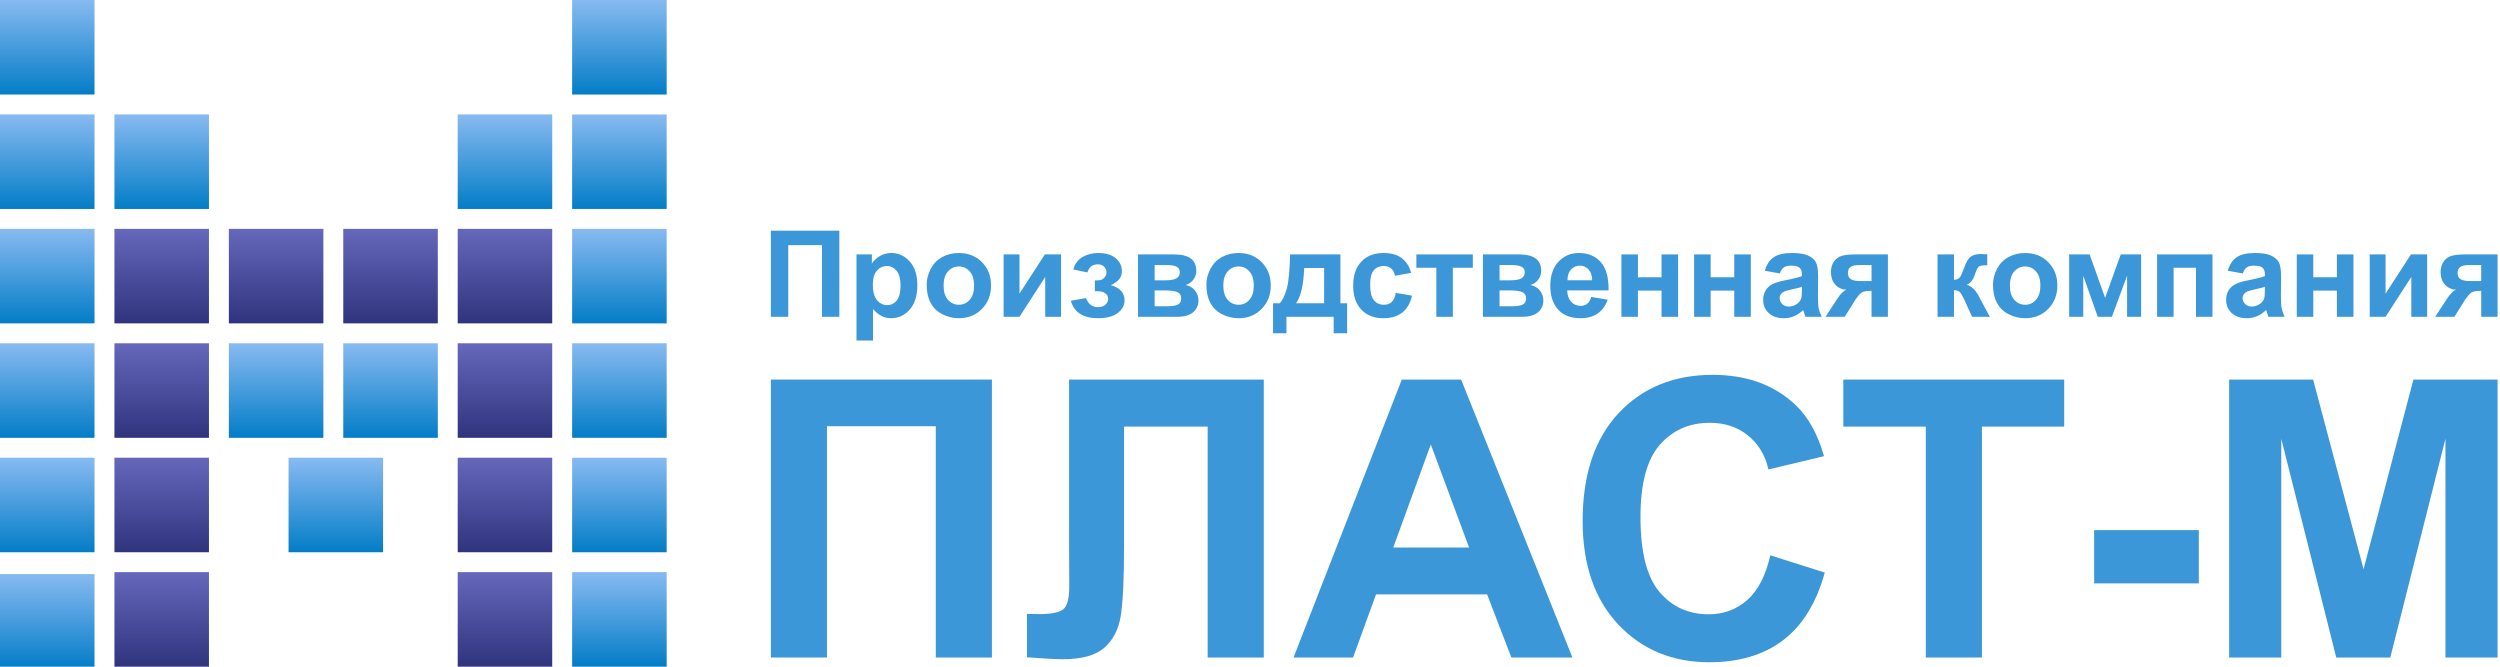 <?xml version="1.0" encoding="UTF-8"?> <svg xmlns="http://www.w3.org/2000/svg" width="225" height="60" viewBox="0 0 225 60" fill="none"> <path d="M69.377 34.162H89.272V59.176H84.221V38.36H74.427V59.176H69.377V34.162Z" fill="#3C97D9"></path> <path d="M96.216 34.162H113.74V59.176H108.689V38.394H101.165V49.075C101.165 52.135 101.062 54.273 100.857 55.49C100.653 56.696 100.152 57.64 99.356 58.323C98.571 58.994 97.337 59.33 95.653 59.33C95.062 59.33 93.987 59.273 92.428 59.159V55.252L93.555 55.269C94.612 55.269 95.323 55.126 95.688 54.842C96.052 54.558 96.234 53.858 96.234 52.743L96.216 48.444V34.162Z" fill="#3C97D9"></path> <path d="M141.518 59.176H136.023L133.839 53.494H123.841L121.776 59.176H116.419L126.161 34.162H131.502L141.518 59.176ZM132.219 49.28L128.772 39.998L125.393 49.28H132.219Z" fill="#3C97D9"></path> <path d="M159.331 49.979L164.228 51.532C163.477 54.262 162.226 56.292 160.474 57.623C158.734 58.943 156.521 59.602 153.837 59.602C150.515 59.602 147.785 58.471 145.647 56.207C143.508 53.932 142.439 50.827 142.439 46.891C142.439 42.728 143.514 39.497 145.664 37.199C147.814 34.89 150.64 33.736 154.144 33.736C157.204 33.736 159.689 34.64 161.6 36.449C162.738 37.518 163.591 39.053 164.16 41.056L159.16 42.25C158.865 40.953 158.245 39.929 157.301 39.179C156.368 38.428 155.23 38.052 153.888 38.052C152.034 38.052 150.527 38.718 149.366 40.049C148.218 41.38 147.643 43.535 147.643 46.516C147.643 49.678 148.212 51.93 149.349 53.272C150.487 54.614 151.966 55.286 153.786 55.286C155.128 55.286 156.282 54.859 157.249 54.006C158.216 53.153 158.91 51.811 159.331 49.979Z" fill="#3C97D9"></path> <path d="M173.322 59.176V38.394H165.9V34.162H185.778V38.394H178.373V59.176H173.322Z" fill="#3C97D9"></path> <path d="M188.474 52.505V47.71H197.893V52.505H188.474Z" fill="#3C97D9"></path> <path d="M200.623 59.176V34.162H208.181L212.72 51.225L217.207 34.162H224.783V59.176H220.091V39.486L215.126 59.176H210.263L205.315 39.486V59.176H200.623Z" fill="#3C97D9"></path> <path d="M69.377 20.762H75.541V28.512H73.976V22.063H70.942V28.512H69.377V20.762Z" fill="#3C97D9"></path> <path d="M77.084 22.898H78.469V23.723C78.649 23.441 78.892 23.212 79.199 23.036C79.505 22.859 79.846 22.771 80.219 22.771C80.871 22.771 81.424 23.027 81.879 23.538C82.334 24.049 82.561 24.761 82.561 25.674C82.561 26.611 82.332 27.34 81.874 27.862C81.416 28.38 80.861 28.639 80.209 28.639C79.898 28.639 79.617 28.577 79.363 28.454C79.112 28.331 78.848 28.119 78.57 27.82V30.648H77.084V22.898ZM78.554 25.61C78.554 26.241 78.679 26.708 78.929 27.011C79.18 27.311 79.484 27.46 79.844 27.46C80.189 27.46 80.476 27.323 80.706 27.048C80.934 26.77 81.049 26.315 81.049 25.684C81.049 25.096 80.931 24.659 80.695 24.373C80.459 24.088 80.166 23.945 79.817 23.945C79.454 23.945 79.153 24.086 78.913 24.368C78.674 24.646 78.554 25.06 78.554 25.61Z" fill="#3C97D9"></path> <path d="M83.401 25.626C83.401 25.133 83.523 24.655 83.766 24.193C84.009 23.732 84.353 23.379 84.797 23.136C85.245 22.893 85.743 22.771 86.293 22.771C87.142 22.771 87.838 23.048 88.381 23.601C88.924 24.151 89.195 24.847 89.195 25.689C89.195 26.539 88.92 27.244 88.371 27.804C87.824 28.361 87.135 28.639 86.304 28.639C85.789 28.639 85.297 28.523 84.829 28.29C84.364 28.058 84.009 27.718 83.766 27.27C83.523 26.819 83.401 26.271 83.401 25.626ZM84.924 25.705C84.924 26.262 85.056 26.688 85.32 26.985C85.585 27.28 85.911 27.428 86.298 27.428C86.686 27.428 87.01 27.28 87.271 26.985C87.535 26.688 87.668 26.259 87.668 25.695C87.668 25.145 87.535 24.722 87.271 24.426C87.01 24.13 86.686 23.982 86.298 23.982C85.911 23.982 85.585 24.13 85.32 24.426C85.056 24.722 84.924 25.148 84.924 25.705Z" fill="#3C97D9"></path> <path d="M90.326 22.898H91.754V26.424L94.037 22.898H95.496V28.512H94.069V24.923L91.754 28.512H90.326V22.898Z" fill="#3C97D9"></path> <path d="M98.536 26.207V25.24C98.793 25.24 98.98 25.224 99.096 25.192C99.213 25.157 99.322 25.076 99.424 24.949C99.53 24.819 99.583 24.671 99.583 24.505C99.583 24.329 99.518 24.167 99.387 24.019C99.26 23.867 99.068 23.791 98.811 23.791C98.614 23.791 98.437 23.834 98.282 23.918C98.127 24.003 97.986 24.204 97.859 24.521L96.601 24.252C96.728 23.758 97 23.388 97.415 23.141C97.831 22.895 98.305 22.771 98.837 22.771C99.514 22.771 100.037 22.926 100.407 23.236C100.781 23.547 100.968 23.936 100.968 24.405C100.968 24.697 100.887 24.94 100.725 25.134C100.566 25.325 100.314 25.503 99.969 25.668C100.385 25.781 100.695 25.952 100.899 26.181C101.107 26.41 101.211 26.695 101.211 27.037C101.211 27.474 101.007 27.851 100.598 28.169C100.189 28.482 99.6 28.639 98.832 28.639C97.493 28.639 96.674 28.116 96.374 27.069L97.733 26.821C97.951 27.37 98.312 27.645 98.816 27.645C99.095 27.645 99.317 27.573 99.482 27.428C99.651 27.28 99.736 27.108 99.736 26.91C99.736 26.692 99.648 26.521 99.472 26.398C99.299 26.271 99.072 26.207 98.79 26.207H98.536Z" fill="#3C97D9"></path> <path d="M102.422 22.898H105.673C106.339 22.898 106.837 23.02 107.169 23.263C107.5 23.506 107.666 23.873 107.666 24.363C107.666 24.676 107.574 24.949 107.391 25.182C107.211 25.414 106.984 25.57 106.709 25.647C107.096 25.742 107.385 25.92 107.576 26.181C107.766 26.442 107.861 26.727 107.861 27.037C107.861 27.474 107.701 27.83 107.38 28.105C107.059 28.377 106.585 28.512 105.958 28.512H102.422V22.898ZM103.918 25.229H104.874C105.336 25.229 105.669 25.171 105.873 25.055C106.081 24.939 106.185 24.755 106.185 24.505C106.185 24.269 106.088 24.102 105.895 24.003C105.704 23.901 105.364 23.85 104.874 23.85H103.918V25.229ZM103.918 27.561H105.091C105.514 27.561 105.822 27.51 106.016 27.407C106.21 27.305 106.307 27.122 106.307 26.858C106.307 26.583 106.196 26.394 105.974 26.292C105.752 26.186 105.32 26.133 104.679 26.133H103.918V27.561Z" fill="#3C97D9"></path> <path d="M108.575 25.626C108.575 25.133 108.696 24.655 108.94 24.193C109.183 23.732 109.526 23.379 109.97 23.136C110.418 22.893 110.917 22.771 111.466 22.771C112.316 22.771 113.012 23.048 113.554 23.601C114.097 24.151 114.369 24.847 114.369 25.689C114.369 26.539 114.094 27.244 113.544 27.804C112.998 28.361 112.309 28.639 111.477 28.639C110.962 28.639 110.471 28.523 110.002 28.29C109.537 28.058 109.183 27.718 108.94 27.27C108.696 26.819 108.575 26.271 108.575 25.626ZM110.097 25.705C110.097 26.262 110.229 26.688 110.494 26.985C110.758 27.28 111.084 27.428 111.472 27.428C111.859 27.428 112.184 27.28 112.444 26.985C112.709 26.688 112.841 26.259 112.841 25.695C112.841 25.145 112.709 24.722 112.444 24.426C112.184 24.13 111.859 23.982 111.472 23.982C111.084 23.982 110.758 24.13 110.494 24.426C110.229 24.722 110.097 25.148 110.097 25.705Z" fill="#3C97D9"></path> <path d="M120.03 28.512H115.78V29.992H114.575V27.296H115.183C115.436 27.014 115.646 26.574 115.812 25.975C115.977 25.376 116.076 24.35 116.108 22.898H120.638V27.296H121.241V29.992H120.03V28.512ZM119.168 27.296L119.174 24.119H117.376C117.317 25.67 117.07 26.729 116.636 27.296H119.168Z" fill="#3C97D9"></path> <path d="M127.008 24.558L125.544 24.822C125.494 24.53 125.382 24.31 125.205 24.162C125.033 24.014 124.807 23.94 124.529 23.94C124.159 23.94 123.863 24.068 123.641 24.326C123.422 24.579 123.313 25.006 123.313 25.605C123.313 26.271 123.424 26.741 123.646 27.016C123.872 27.291 124.173 27.428 124.55 27.428C124.832 27.428 125.063 27.349 125.242 27.191C125.422 27.029 125.549 26.752 125.623 26.361L127.082 26.609C126.93 27.279 126.64 27.785 126.21 28.126C125.78 28.468 125.204 28.639 124.481 28.639C123.66 28.639 123.005 28.38 122.515 27.862C122.028 27.344 121.785 26.627 121.785 25.71C121.785 24.784 122.03 24.063 122.52 23.548C123.01 23.03 123.672 22.771 124.508 22.771C125.191 22.771 125.734 22.919 126.136 23.215C126.541 23.508 126.832 23.955 127.008 24.558Z" fill="#3C97D9"></path> <path d="M127.473 22.898H132.553V24.098H130.756V28.512H129.271V24.098H127.473V22.898Z" fill="#3C97D9"></path> <path d="M133.463 22.898H136.714C137.38 22.898 137.878 23.02 138.21 23.263C138.541 23.506 138.707 23.873 138.707 24.363C138.707 24.676 138.615 24.949 138.432 25.182C138.252 25.414 138.025 25.57 137.75 25.647C138.137 25.742 138.426 25.92 138.617 26.181C138.807 26.442 138.902 26.727 138.902 27.037C138.902 27.474 138.742 27.83 138.421 28.105C138.1 28.377 137.626 28.512 136.999 28.512H133.463V22.898ZM134.959 25.229H135.915C136.377 25.229 136.71 25.171 136.915 25.055C137.122 24.939 137.226 24.755 137.226 24.505C137.226 24.269 137.13 24.102 136.936 24.003C136.745 23.901 136.405 23.85 135.915 23.85H134.959V25.229ZM134.959 27.561H136.132C136.555 27.561 136.863 27.51 137.057 27.407C137.251 27.305 137.348 27.122 137.348 26.858C137.348 26.583 137.237 26.394 137.015 26.292C136.793 26.186 136.361 26.133 135.72 26.133H134.959V27.561Z" fill="#3C97D9"></path> <path d="M143.21 26.725L144.691 26.974C144.5 27.517 144.199 27.931 143.787 28.216C143.378 28.498 142.865 28.639 142.248 28.639C141.272 28.639 140.55 28.32 140.081 27.682C139.711 27.171 139.526 26.526 139.526 25.747C139.526 24.817 139.769 24.089 140.255 23.564C140.742 23.036 141.357 22.771 142.1 22.771C142.936 22.771 143.595 23.048 144.077 23.601C144.56 24.151 144.791 24.995 144.77 26.133H141.048C141.059 26.574 141.179 26.918 141.408 27.164C141.637 27.407 141.922 27.529 142.264 27.529C142.497 27.529 142.692 27.465 142.851 27.339C143.01 27.212 143.129 27.007 143.21 26.725ZM143.295 25.224C143.285 24.794 143.173 24.468 142.962 24.246C142.751 24.021 142.493 23.908 142.19 23.908C141.866 23.908 141.598 24.026 141.387 24.262C141.175 24.498 141.071 24.819 141.075 25.224H143.295Z" fill="#3C97D9"></path> <path d="M145.928 22.898H147.413V24.954H149.538V22.898H151.029V28.512H149.538V26.154H147.413V28.512H145.928V22.898Z" fill="#3C97D9"></path> <path d="M152.472 22.898H153.958V24.954H156.083V22.898H157.573V28.512H156.083V26.154H153.958V28.512H152.472V22.898Z" fill="#3C97D9"></path> <path d="M160.185 24.611L158.837 24.368C158.988 23.825 159.249 23.423 159.619 23.163C159.989 22.902 160.539 22.771 161.268 22.771C161.931 22.771 162.424 22.851 162.749 23.009C163.073 23.164 163.3 23.363 163.431 23.607C163.564 23.846 163.631 24.288 163.631 24.933L163.616 26.667C163.616 27.161 163.638 27.525 163.684 27.762C163.734 27.994 163.823 28.244 163.954 28.512H162.484C162.446 28.413 162.398 28.267 162.342 28.073C162.317 27.985 162.299 27.927 162.289 27.899C162.035 28.146 161.764 28.331 161.475 28.454C161.186 28.577 160.877 28.639 160.55 28.639C159.972 28.639 159.515 28.482 159.18 28.169C158.849 27.855 158.683 27.459 158.683 26.979C158.683 26.662 158.759 26.38 158.911 26.133C159.062 25.883 159.274 25.693 159.545 25.562C159.82 25.428 160.215 25.312 160.729 25.214C161.424 25.083 161.905 24.962 162.172 24.849V24.701C162.172 24.415 162.102 24.213 161.961 24.093C161.82 23.97 161.554 23.908 161.163 23.908C160.898 23.908 160.692 23.961 160.544 24.066C160.396 24.169 160.276 24.35 160.185 24.611ZM162.172 25.816C161.982 25.88 161.681 25.955 161.268 26.044C160.856 26.132 160.587 26.218 160.46 26.302C160.266 26.44 160.169 26.614 160.169 26.826C160.169 27.034 160.246 27.213 160.401 27.365C160.557 27.517 160.754 27.592 160.994 27.592C161.261 27.592 161.517 27.504 161.76 27.328C161.94 27.194 162.058 27.03 162.114 26.836C162.153 26.71 162.172 26.468 162.172 26.112V25.816Z" fill="#3C97D9"></path> <path d="M169.912 22.898V28.512H168.437V26.181H168.299C167.979 26.181 167.742 26.223 167.591 26.308C167.443 26.389 167.277 26.563 167.094 26.831L167.004 26.942L166.026 28.512H164.297L165.36 26.884C165.663 26.419 165.938 26.151 166.185 26.081C165.769 26.056 165.431 25.899 165.17 25.61C164.912 25.317 164.784 24.946 164.784 24.495C164.784 24.132 164.868 23.822 165.038 23.564C165.21 23.307 165.438 23.133 165.719 23.041C166.005 22.946 166.428 22.898 166.988 22.898H169.912ZM168.437 23.855H167.374C166.983 23.855 166.708 23.911 166.549 24.024C166.391 24.133 166.312 24.317 166.312 24.574C166.312 24.831 166.401 25.016 166.581 25.129C166.761 25.242 167.055 25.298 167.464 25.298H168.437V23.855Z" fill="#3C97D9"></path> <path d="M174.378 22.898H175.859V25.192C176.105 25.164 176.28 25.088 176.382 24.965C176.484 24.842 176.607 24.572 176.752 24.156C176.942 23.603 177.15 23.249 177.376 23.094C177.601 22.939 177.897 22.861 178.264 22.861C178.377 22.861 178.572 22.87 178.851 22.888L178.856 23.871C178.465 23.871 178.215 23.908 178.105 23.982C177.996 24.059 177.878 24.29 177.751 24.674C177.578 25.192 177.33 25.511 177.006 25.631C177.474 25.762 177.871 26.169 178.195 26.852C178.213 26.887 178.232 26.925 178.253 26.963L179.083 28.512H177.487L176.747 26.889C176.595 26.562 176.463 26.352 176.35 26.26C176.241 26.165 176.077 26.117 175.859 26.117V28.512H174.378V22.898Z" fill="#3C97D9"></path> <path d="M179.369 25.626C179.369 25.133 179.49 24.655 179.733 24.193C179.977 23.732 180.32 23.379 180.764 23.136C181.212 22.893 181.711 22.771 182.26 22.771C183.11 22.771 183.806 23.048 184.348 23.601C184.891 24.151 185.162 24.847 185.162 25.689C185.162 26.539 184.888 27.244 184.338 27.804C183.792 28.361 183.103 28.639 182.271 28.639C181.756 28.639 181.265 28.523 180.796 28.29C180.331 28.058 179.977 27.718 179.733 27.27C179.49 26.819 179.369 26.271 179.369 25.626ZM180.891 25.705C180.891 26.262 181.023 26.688 181.288 26.985C181.552 27.28 181.878 27.428 182.266 27.428C182.653 27.428 182.977 27.28 183.238 26.985C183.503 26.688 183.635 26.259 183.635 25.695C183.635 25.145 183.503 24.722 183.238 24.426C182.977 24.13 182.653 23.982 182.266 23.982C181.878 23.982 181.552 24.13 181.288 24.426C181.023 24.722 180.891 25.148 180.891 25.705Z" fill="#3C97D9"></path> <path d="M186.225 22.898H188.065L189.46 26.81L190.866 22.898H192.701V28.512H191.437V24.817L190.068 28.512H188.799L187.494 24.817V28.512H186.225V22.898Z" fill="#3C97D9"></path> <path d="M194.139 22.898H199.124V28.512H197.638V24.098H195.624V28.512H194.139V22.898Z" fill="#3C97D9"></path> <path d="M201.851 24.611L200.503 24.368C200.655 23.825 200.916 23.423 201.286 23.163C201.656 22.902 202.205 22.771 202.935 22.771C203.597 22.771 204.091 22.851 204.415 23.009C204.739 23.164 204.967 23.363 205.097 23.607C205.231 23.846 205.298 24.288 205.298 24.933L205.282 26.667C205.282 27.161 205.305 27.525 205.351 27.762C205.4 27.994 205.49 28.244 205.62 28.512H204.151C204.112 28.413 204.064 28.267 204.008 28.073C203.983 27.985 203.966 27.927 203.955 27.899C203.701 28.146 203.43 28.331 203.141 28.454C202.852 28.577 202.544 28.639 202.216 28.639C201.638 28.639 201.182 28.482 200.847 28.169C200.516 27.855 200.35 27.459 200.35 26.979C200.35 26.662 200.426 26.38 200.577 26.133C200.729 25.883 200.94 25.693 201.212 25.562C201.486 25.428 201.881 25.312 202.396 25.214C203.09 25.083 203.571 24.962 203.839 24.849V24.701C203.839 24.415 203.768 24.213 203.627 24.093C203.486 23.97 203.22 23.908 202.829 23.908C202.565 23.908 202.359 23.961 202.211 24.066C202.063 24.169 201.943 24.35 201.851 24.611ZM203.839 25.816C203.649 25.88 203.347 25.955 202.935 26.044C202.523 26.132 202.253 26.218 202.126 26.302C201.932 26.44 201.835 26.614 201.835 26.826C201.835 27.034 201.913 27.213 202.068 27.365C202.223 27.517 202.42 27.592 202.66 27.592C202.928 27.592 203.183 27.504 203.427 27.328C203.606 27.194 203.724 27.03 203.781 26.836C203.82 26.71 203.839 26.468 203.839 26.112V25.816Z" fill="#3C97D9"></path> <path d="M206.709 22.898H208.195V24.954H210.32V22.898H211.811V28.512H210.32V26.154H208.195V28.512H206.709V22.898Z" fill="#3C97D9"></path> <path d="M213.275 22.898H214.702V26.424L216.986 22.898H218.445V28.512H217.018V24.923L214.702 28.512H213.275V22.898Z" fill="#3C97D9"></path> <path d="M224.783 22.898V28.512H223.308V26.181H223.171C222.85 26.181 222.614 26.223 222.462 26.308C222.314 26.389 222.149 26.563 221.966 26.831L221.876 26.942L220.898 28.512H219.169L220.232 26.884C220.535 26.419 220.81 26.151 221.056 26.081C220.64 26.056 220.302 25.899 220.041 25.61C219.784 25.317 219.655 24.946 219.655 24.495C219.655 24.132 219.74 23.822 219.909 23.564C220.082 23.307 220.309 23.133 220.591 23.041C220.877 22.946 221.299 22.898 221.86 22.898H224.783ZM223.308 23.855H222.246C221.855 23.855 221.58 23.911 221.421 24.024C221.262 24.133 221.183 24.317 221.183 24.574C221.183 24.831 221.273 25.016 221.453 25.129C221.633 25.242 221.927 25.298 222.336 25.298H223.308V23.855Z" fill="#3C97D9"></path> <g clip-path="url(#clip0_1133_561)"> <path d="M51.492 51.492H60V60H51.492V51.492Z" fill="url(#paint0_linear_1133_561)"></path> <path d="M51.492 41.194H60V49.702H51.492V41.194Z" fill="url(#paint1_linear_1133_561)"></path> <path d="M51.492 30.895H60V39.403H51.492V30.895Z" fill="url(#paint2_linear_1133_561)"></path> <path d="M51.492 20.597H60V29.104H51.492V20.597Z" fill="url(#paint3_linear_1133_561)"></path> <path d="M51.492 10.299H60V18.806H51.492V10.299Z" fill="url(#paint4_linear_1133_561)"></path> <path d="M51.492 -5.72205e-06H60V8.507H51.492V-5.72205e-06Z" fill="url(#paint5_linear_1133_561)"></path> <rect x="41.193" y="51.493" width="8.507" height="8.507" fill="url(#paint6_linear_1133_561)"></rect> <rect x="41.193" y="41.194" width="8.507" height="8.507" fill="url(#paint7_linear_1133_561)"></rect> <rect x="41.193" y="30.896" width="8.507" height="8.507" fill="url(#paint8_linear_1133_561)"></rect> <rect x="41.193" y="20.597" width="8.507" height="8.507" fill="url(#paint9_linear_1133_561)"></rect> <path d="M41.193 10.299H49.701V18.806H41.193V10.299Z" fill="url(#paint10_linear_1133_561)"></path> <path d="M25.97 41.194H34.477V49.702H25.97V41.194Z" fill="url(#paint11_linear_1133_561)"></path> <path d="M20.597 30.895H29.104V39.403H20.597V30.895Z" fill="url(#paint12_linear_1133_561)"></path> <path d="M30.895 30.895H39.403V39.403H30.895V30.895Z" fill="url(#paint13_linear_1133_561)"></path> <rect x="20.597" y="20.597" width="8.507" height="8.507" fill="url(#paint14_linear_1133_561)"></rect> <rect x="30.895" y="20.597" width="8.507" height="8.507" fill="url(#paint15_linear_1133_561)"></rect> <rect x="10.299" y="51.493" width="8.507" height="8.507" fill="url(#paint16_linear_1133_561)"></rect> <rect x="10.299" y="41.194" width="8.507" height="8.507" fill="url(#paint17_linear_1133_561)"></rect> <rect x="10.299" y="30.896" width="8.507" height="8.507" fill="url(#paint18_linear_1133_561)"></rect> <rect x="10.299" y="20.597" width="8.507" height="8.507" fill="url(#paint19_linear_1133_561)"></rect> <path d="M10.299 10.299H18.806V18.806H10.299V10.299Z" fill="url(#paint20_linear_1133_561)"></path> <path d="M0 51.667H8.507V60.174H0V51.667Z" fill="url(#paint21_linear_1133_561)"></path> <path d="M0 41.194H8.507V49.702H0V41.194Z" fill="url(#paint22_linear_1133_561)"></path> <path d="M0 30.895H8.507V39.403H0V30.895Z" fill="url(#paint23_linear_1133_561)"></path> <path d="M0 20.597H8.507V29.104H0V20.597Z" fill="url(#paint24_linear_1133_561)"></path> <path d="M0 10.299H8.507V18.806H0V10.299Z" fill="url(#paint25_linear_1133_561)"></path> <path d="M0 0H8.507V8.507H0V0Z" fill="url(#paint26_linear_1133_561)"></path> </g> <defs> <linearGradient id="paint0_linear_1133_561" x1="55.746" y1="51.492" x2="55.746" y2="60" gradientUnits="userSpaceOnUse"> <stop stop-color="#88BAF1"></stop> <stop offset="1" stop-color="#037DC7"></stop> </linearGradient> <linearGradient id="paint1_linear_1133_561" x1="55.746" y1="41.194" x2="55.746" y2="49.702" gradientUnits="userSpaceOnUse"> <stop stop-color="#88BAF1"></stop> <stop offset="1" stop-color="#037DC7"></stop> </linearGradient> <linearGradient id="paint2_linear_1133_561" x1="55.746" y1="30.895" x2="55.746" y2="39.403" gradientUnits="userSpaceOnUse"> <stop stop-color="#88BAF1"></stop> <stop offset="1" stop-color="#037DC7"></stop> </linearGradient> <linearGradient id="paint3_linear_1133_561" x1="55.746" y1="20.597" x2="55.746" y2="29.104" gradientUnits="userSpaceOnUse"> <stop stop-color="#88BAF1"></stop> <stop offset="1" stop-color="#037DC7"></stop> </linearGradient> <linearGradient id="paint4_linear_1133_561" x1="55.746" y1="10.299" x2="55.746" y2="18.806" gradientUnits="userSpaceOnUse"> <stop stop-color="#88BAF1"></stop> <stop offset="1" stop-color="#037DC7"></stop> </linearGradient> <linearGradient id="paint5_linear_1133_561" x1="55.746" y1="-5.72205e-06" x2="55.746" y2="8.507" gradientUnits="userSpaceOnUse"> <stop stop-color="#88BAF1"></stop> <stop offset="1" stop-color="#037DC7"></stop> </linearGradient> <linearGradient id="paint6_linear_1133_561" x1="45.447" y1="51.493" x2="45.447" y2="60" gradientUnits="userSpaceOnUse"> <stop stop-color="#6568BB"></stop> <stop offset="0.474" stop-color="#4C4F9E"></stop> <stop offset="1" stop-color="#30347E"></stop> </linearGradient> <linearGradient id="paint7_linear_1133_561" x1="45.447" y1="41.194" x2="45.447" y2="49.702" gradientUnits="userSpaceOnUse"> <stop stop-color="#6568BB"></stop> <stop offset="0.474" stop-color="#4C4F9E"></stop> <stop offset="1" stop-color="#30347E"></stop> </linearGradient> <linearGradient id="paint8_linear_1133_561" x1="45.447" y1="30.896" x2="45.447" y2="39.403" gradientUnits="userSpaceOnUse"> <stop stop-color="#6568BB"></stop> <stop offset="0.474" stop-color="#4C4F9E"></stop> <stop offset="1" stop-color="#30347E"></stop> </linearGradient> <linearGradient id="paint9_linear_1133_561" x1="45.447" y1="20.597" x2="45.447" y2="29.104" gradientUnits="userSpaceOnUse"> <stop stop-color="#6568BB"></stop> <stop offset="0.474" stop-color="#4C4F9E"></stop> <stop offset="1" stop-color="#30347E"></stop> </linearGradient> <linearGradient id="paint10_linear_1133_561" x1="45.447" y1="10.299" x2="45.447" y2="18.806" gradientUnits="userSpaceOnUse"> <stop stop-color="#88BAF1"></stop> <stop offset="1" stop-color="#037DC7"></stop> </linearGradient> <linearGradient id="paint11_linear_1133_561" x1="30.224" y1="41.194" x2="30.224" y2="49.702" gradientUnits="userSpaceOnUse"> <stop stop-color="#88BAF1"></stop> <stop offset="1" stop-color="#037DC7"></stop> </linearGradient> <linearGradient id="paint12_linear_1133_561" x1="24.85" y1="30.895" x2="24.85" y2="39.403" gradientUnits="userSpaceOnUse"> <stop stop-color="#88BAF1"></stop> <stop offset="1" stop-color="#037DC7"></stop> </linearGradient> <linearGradient id="paint13_linear_1133_561" x1="35.149" y1="30.895" x2="35.149" y2="39.403" gradientUnits="userSpaceOnUse"> <stop stop-color="#88BAF1"></stop> <stop offset="1" stop-color="#037DC7"></stop> </linearGradient> <linearGradient id="paint14_linear_1133_561" x1="24.85" y1="20.597" x2="24.85" y2="29.104" gradientUnits="userSpaceOnUse"> <stop stop-color="#6568BB"></stop> <stop offset="0.474" stop-color="#4C4F9E"></stop> <stop offset="1" stop-color="#30347E"></stop> </linearGradient> <linearGradient id="paint15_linear_1133_561" x1="35.149" y1="20.597" x2="35.149" y2="29.105" gradientUnits="userSpaceOnUse"> <stop stop-color="#6568BB"></stop> <stop offset="0.474" stop-color="#4C4F9E"></stop> <stop offset="1" stop-color="#30347E"></stop> </linearGradient> <linearGradient id="paint16_linear_1133_561" x1="14.553" y1="51.493" x2="14.553" y2="60" gradientUnits="userSpaceOnUse"> <stop stop-color="#6568BB"></stop> <stop offset="0.474" stop-color="#4C4F9E"></stop> <stop offset="1" stop-color="#30347E"></stop> </linearGradient> <linearGradient id="paint17_linear_1133_561" x1="14.553" y1="41.194" x2="14.553" y2="49.702" gradientUnits="userSpaceOnUse"> <stop stop-color="#6568BB"></stop> <stop offset="0.474" stop-color="#4C4F9E"></stop> <stop offset="1" stop-color="#30347E"></stop> </linearGradient> <linearGradient id="paint18_linear_1133_561" x1="14.553" y1="30.896" x2="14.553" y2="39.403" gradientUnits="userSpaceOnUse"> <stop stop-color="#6568BB"></stop> <stop offset="0.474" stop-color="#4C4F9E"></stop> <stop offset="1" stop-color="#30347E"></stop> </linearGradient> <linearGradient id="paint19_linear_1133_561" x1="14.553" y1="20.597" x2="14.553" y2="29.104" gradientUnits="userSpaceOnUse"> <stop stop-color="#6568BB"></stop> <stop offset="0.474" stop-color="#4C4F9E"></stop> <stop offset="1" stop-color="#30347E"></stop> </linearGradient> <linearGradient id="paint20_linear_1133_561" x1="14.553" y1="10.299" x2="14.553" y2="18.806" gradientUnits="userSpaceOnUse"> <stop stop-color="#88BAF1"></stop> <stop offset="1" stop-color="#037DC7"></stop> </linearGradient> <linearGradient id="paint21_linear_1133_561" x1="4.254" y1="51.667" x2="4.254" y2="60.174" gradientUnits="userSpaceOnUse"> <stop stop-color="#88BAF1"></stop> <stop offset="1" stop-color="#037DC7"></stop> </linearGradient> <linearGradient id="paint22_linear_1133_561" x1="4.254" y1="41.194" x2="4.254" y2="49.702" gradientUnits="userSpaceOnUse"> <stop stop-color="#88BAF1"></stop> <stop offset="1" stop-color="#037DC7"></stop> </linearGradient> <linearGradient id="paint23_linear_1133_561" x1="4.254" y1="30.895" x2="4.254" y2="39.403" gradientUnits="userSpaceOnUse"> <stop stop-color="#88BAF1"></stop> <stop offset="1" stop-color="#037DC7"></stop> </linearGradient> <linearGradient id="paint24_linear_1133_561" x1="4.254" y1="20.597" x2="4.254" y2="29.104" gradientUnits="userSpaceOnUse"> <stop stop-color="#88BAF1"></stop> <stop offset="1" stop-color="#037DC7"></stop> </linearGradient> <linearGradient id="paint25_linear_1133_561" x1="4.254" y1="10.299" x2="4.254" y2="18.806" gradientUnits="userSpaceOnUse"> <stop stop-color="#88BAF1"></stop> <stop offset="1" stop-color="#037DC7"></stop> </linearGradient> <linearGradient id="paint26_linear_1133_561" x1="4.254" y1="0" x2="4.254" y2="8.507" gradientUnits="userSpaceOnUse"> <stop stop-color="#88BAF1"></stop> <stop offset="1" stop-color="#037DC7"></stop> </linearGradient> <clipPath id="clip0_1133_561"> <rect width="60" height="60" fill="white"></rect> </clipPath> </defs> </svg> 